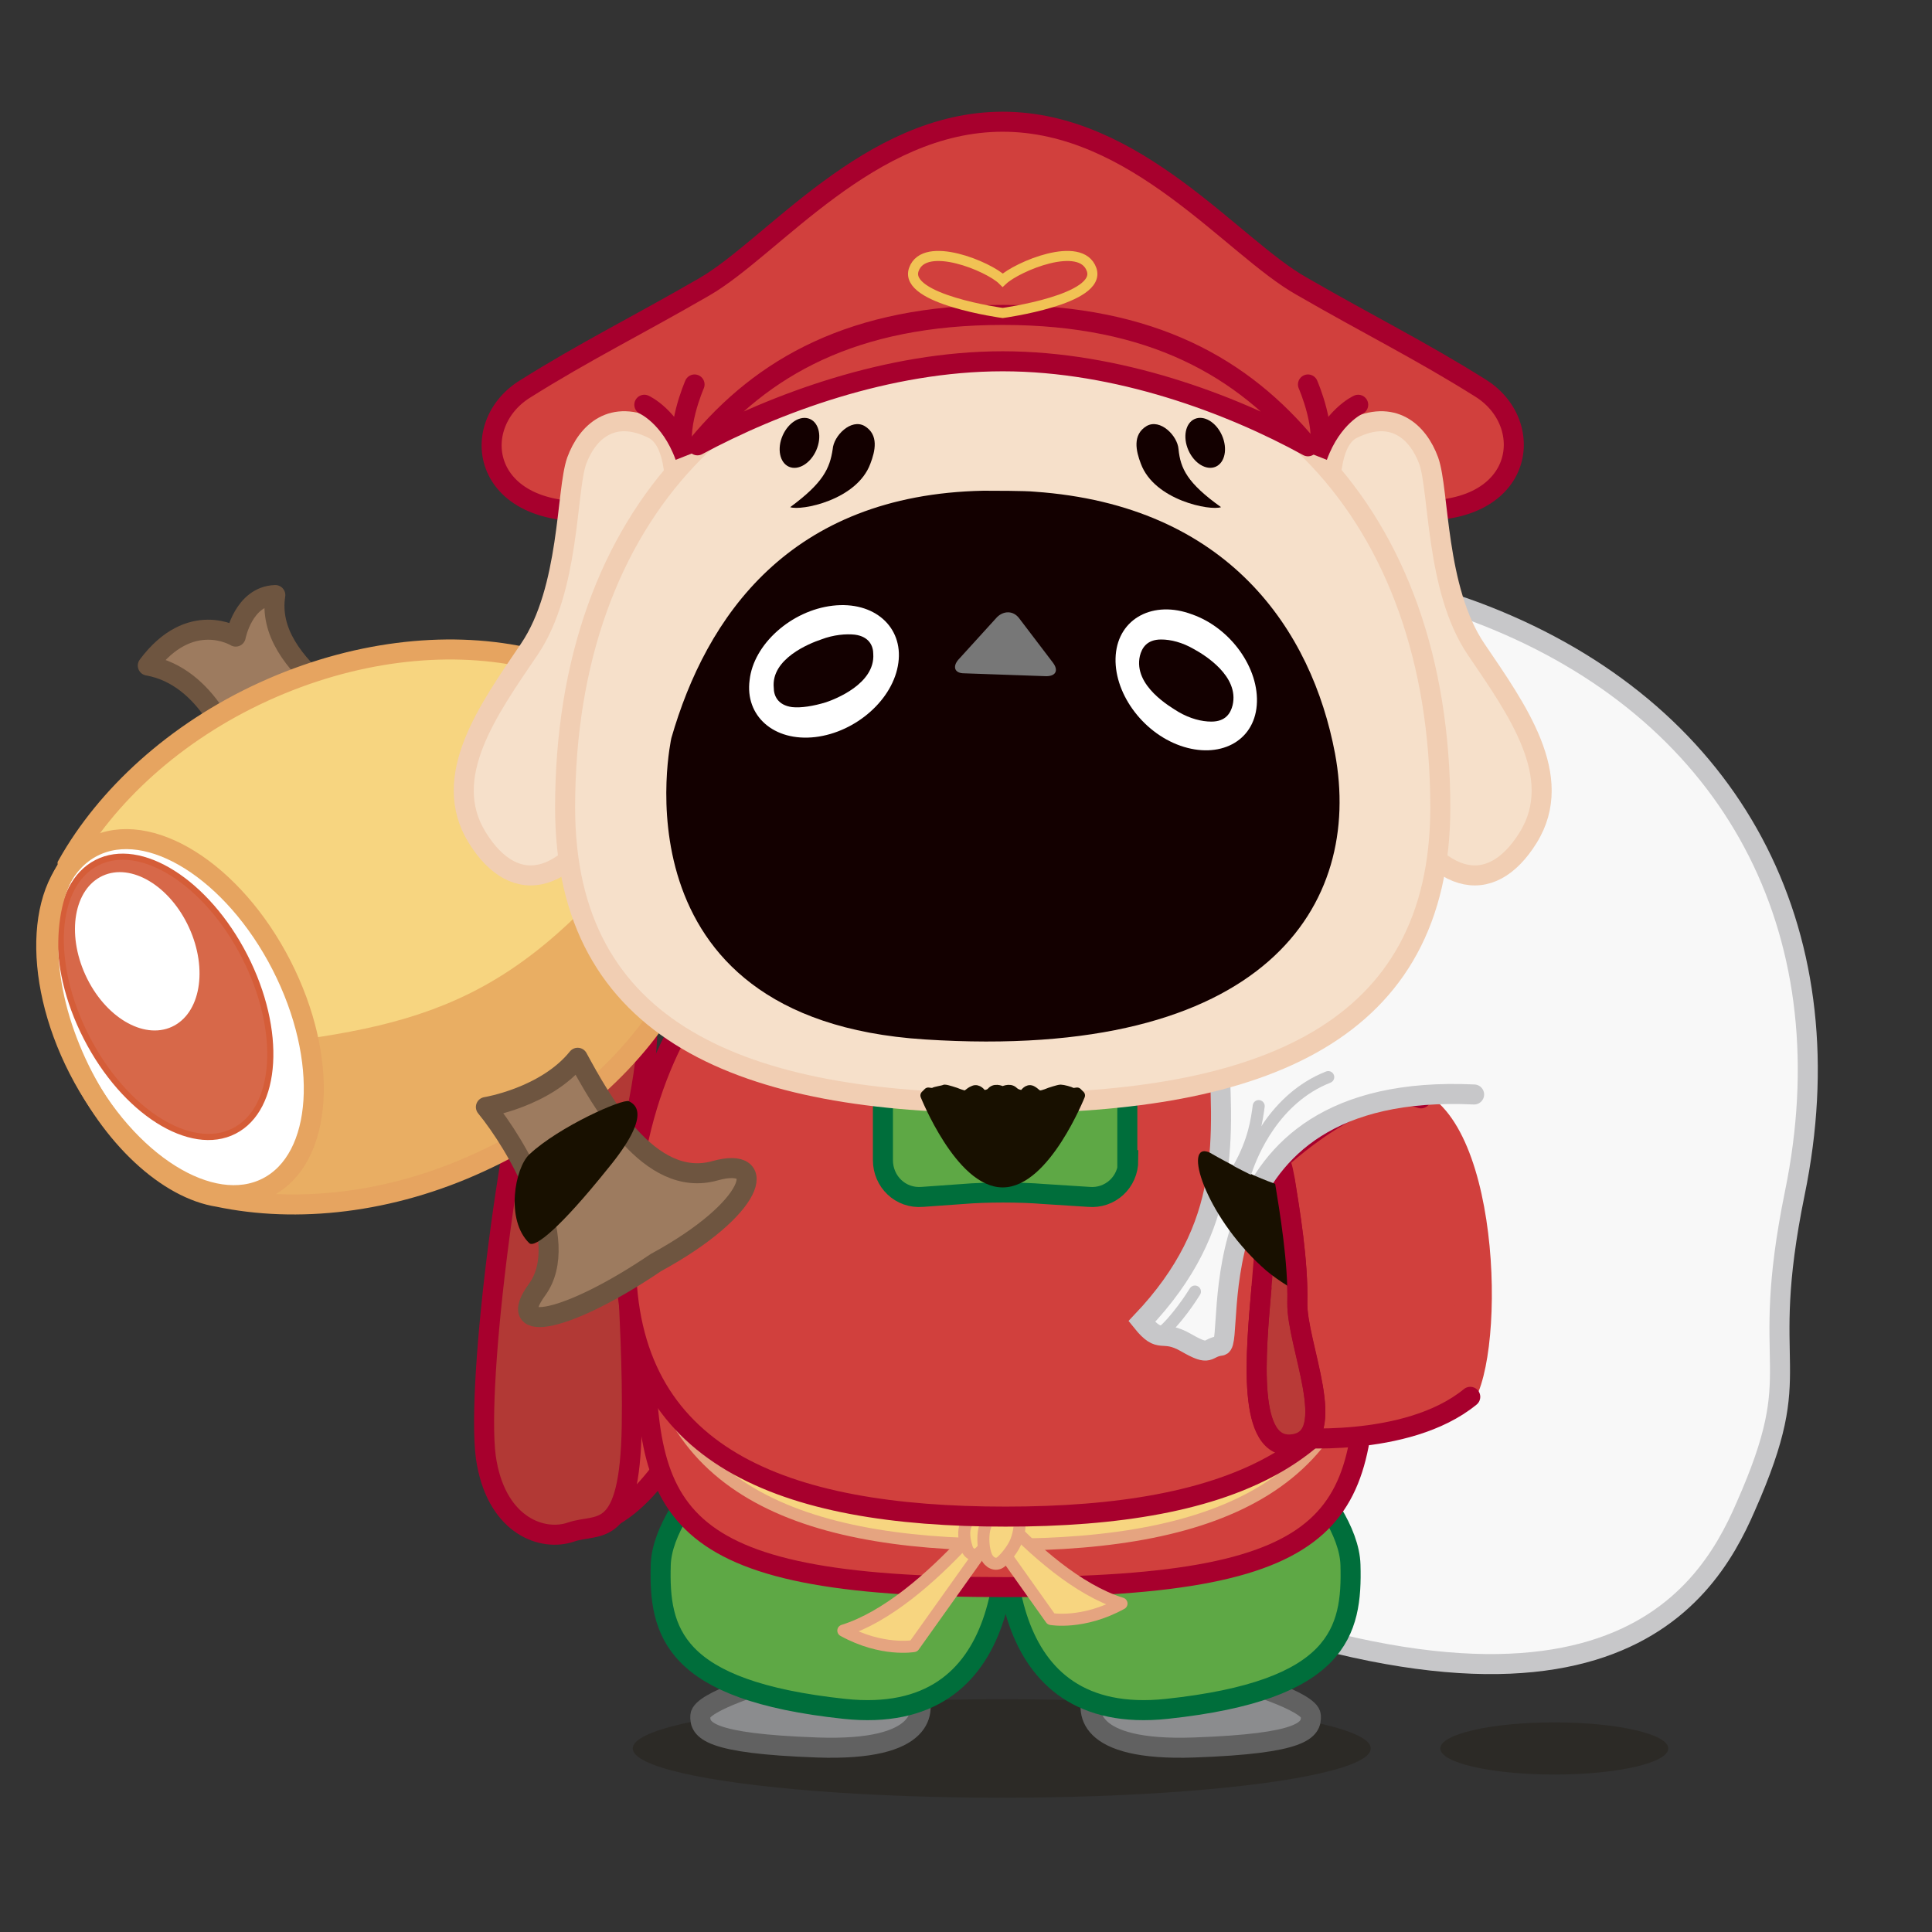 <?xml version="1.0" encoding="utf-8"?>
<!-- Generator: Adobe Illustrator 27.6.1, SVG Export Plug-In . SVG Version: 6.00 Build 0)  -->
<svg version="1.1" id="レイヤー_1" xmlns="http://www.w3.org/2000/svg" xmlns:xlink="http://www.w3.org/1999/xlink" x="0px"
	 y="0px" width="200px" height="200px" viewBox="0 0 200 200" style="enable-background:new 0 0 200 200;" xml:space="preserve">
<rect x="0" y="0" width="200" height="200" fill="#333333" stroke="none"/>
<style type="text/css">
	.st0{fill:none;}
	.st1{opacity:0.25;fill:#181000;}
	.st2{fill:#D1403D;stroke:#A7002D;stroke-width:2.073;stroke-linecap:round;stroke-linejoin:round;stroke-miterlimit:10;}
	.st3{fill:#B23935;stroke:#A7002D;stroke-width:2.073;stroke-miterlimit:10;}
	.st4{fill:#F8F8F8;stroke:#C7C7C9;stroke-width:2.073;stroke-miterlimit:10;}
	.st5{fill:#8B8C8E;stroke:#616161;stroke-width:2.073;stroke-miterlimit:10;}
	.st6{fill:#5EA845;stroke:#006E3B;stroke-width:2.074;stroke-miterlimit:10;}
	.st7{fill:#D1403D;stroke:#A7002D;stroke-width:2.073;stroke-miterlimit:10;}
	.st8{fill:#F7D580;stroke:#E5A480;stroke-width:1.244;stroke-linejoin:round;stroke-miterlimit:10;}
	.st9{fill:#F7D580;}
	.st10{fill:none;stroke:#E5A480;stroke-width:1.244;stroke-linejoin:round;stroke-miterlimit:10;}
	.st11{fill:#9D7B5F;stroke:#6E5540;stroke-width:2.073;stroke-linejoin:round;stroke-miterlimit:10;}
	.st12{fill:#E9AE63;}
	.st13{fill:#FFFFFF;stroke:#E6A460;stroke-width:2.073;stroke-miterlimit:10;}
	.st14{fill:#D76849;stroke:#D55D38;stroke-width:0.635;stroke-miterlimit:10;}
	.st15{fill:#FFFFFF;}
	.st16{fill:none;stroke:#E6A460;stroke-width:2.073;stroke-miterlimit:10;}
	.st17{fill:#5EA845;}
	.st18{fill:none;stroke:#006E3B;stroke-width:2.074;stroke-miterlimit:10;}
	.st19{fill:#D1403D;}
	.st20{fill:#D1403D;stroke:#A7002D;stroke-width:2.073;stroke-linejoin:round;stroke-miterlimit:10;}
	.st21{fill:#B93A37;stroke:#A7002D;stroke-width:2.073;stroke-miterlimit:10;}
	.st22{fill:#F8F8F8;stroke:#C7C7C9;stroke-width:2.073;stroke-linecap:round;stroke-miterlimit:10;}
	.st23{fill:#F6E0CA;stroke:#F1CEB3;stroke-width:2.073;stroke-miterlimit:10;}
	.st24{fill:#130000;}
	.st25{fill:none;stroke:#F1C254;stroke-width:1.042;stroke-miterlimit:10;}
	.st26{fill:#181000;stroke:#181000;stroke-width:1.042;stroke-linejoin:round;stroke-miterlimit:10;}
	.st27{fill:none;stroke:#A7002D;stroke-width:2.073;stroke-linecap:round;stroke-miterlimit:10;}
	.st28{clip-path:url(#SVGID_00000089558117609802723060000008970331171505075122_);fill:#181000;}
	.st29{fill:none;stroke:#A7002D;stroke-width:2.073;stroke-miterlimit:10;}
	.st30{fill:#181000;}
	.st31{fill:none;stroke:#C7C7C9;stroke-width:1.244;stroke-linecap:round;stroke-miterlimit:10;}
	.st32{fill:#777777;}
</style>
<rect class="st0" width="200" height="200"/>
<g>
	<ellipse class="st1" cx="103.7" cy="181" rx="38.2" ry="5.1"/>
	<ellipse class="st1" cx="160.9" cy="181" rx="11.8" ry="2.7"/>
	<g>
		<path class="st2" d="M60.7,158.2c3.3-1.1,5.5-2.9,8-6.3c2.5-3.4,5.6-16.1,5.6-16.1l-11.4-1.5c0,0-6.1,9.6-5.8,10.3
			C57.3,145.4,60.7,158.2,60.7,158.2"/>
		<path class="st3" d="M56.2,104.3c-3.8,13.5-7.1,40.7-5.8,47.2c1.2,6.5,5.8,8.1,8.7,7.1c2.9-1,6.1,1,6.3-11s-1.5-24,0-30.2
			c1.5-6.2,2.7-14.6,0-14.9S57.3,100.4,56.2,104.3z"/>
		<path class="st4" d="M113.5,161.4c51.5,22.7,63,4.3,67.2-5.4c6.6-14.9,1.2-13.4,5.1-32.5c5.4-26.3-5.7-48.3-29.7-58.8
			s-47.6-4-63.4,17.8c-11.5,15.7-14,10.7-20.6,25.7C67.9,117.9,62,138.7,113.5,161.4z"/>
		<g>
			<path class="st5" d="M79.9,174c0,0-7.3,2.1-7.4,3.6s0.8,2.9,12.1,3.3c11.3,0.4,11.3-3.8,10.3-5.9"/>
			<path class="st5" d="M128.3,174c0,0,7.3,2.1,7.4,3.6s-0.8,2.9-12.1,3.3c-11.3,0.4-11.3-3.8-10.3-5.9"/>
		</g>
		<path class="st6" d="M80,145.9c0,0-11.4,9.2-11.6,16.1s1.2,13,19,14.9s17.7-16.9,16.1-26.4"/>
		<path class="st6" d="M128.2,145.9c0,0,11.4,9.2,11.6,16.1s-1.2,13-19,14.9s-17.7-16.9-16.1-26.4"/>
		<path class="st7" d="M104.1,96.6c-22,0-37.3,15.3-37.3,40.6c0,19.3,1.7,27.1,37.3,27.1c36.1,0,37.3-7.7,37.3-27.1
			C141.4,111.9,126.1,96.6,104.1,96.6z"/>
		<path class="st8" d="M104.1,90.5c-22,0-37.3,16.1-37.3,42.8c0,20.4,15.3,26.6,37.3,26.6s37.3-6.3,37.3-26.6
			C141.4,106.6,126.1,90.5,104.1,90.5z"/>
		<path class="st8" d="M105.7,152.5c0,0-9.4,13.5-18.4,16.3c4,2.2,7.3,1.6,7.3,1.6l12.6-17.7"/>
		<path class="st8" d="M97.7,149.7c0,0,9.4,13.5,18.4,16.3c-4,2.2-7.3,1.6-7.3,1.6L96.3,150"/>
		<g>
			<path class="st9" d="M99.9,158.1c0.2-0.7,0.6-1.4,1-1.7c0.4-0.3,0.9-0.3,1.1-0.2s0.6,0.6,0.8,0.9c0.2,0.4,0.1,1.2-0.2,1.9
				c-0.3,0.7-0.9,1.5-1.3,1.8c-0.4,0.3-1,0.1-1.2-0.5S99.7,158.8,99.9,158.1z"/>
			<path class="st10" d="M99.9,158.1c0.2-0.7,0.6-1.4,1-1.7c0.4-0.3,0.9-0.3,1.1-0.2s0.6,0.6,0.8,0.9c0.2,0.4,0.1,1.2-0.2,1.9
				c-0.3,0.7-0.9,1.5-1.3,1.8c-0.4,0.3-1,0.1-1.2-0.5S99.7,158.8,99.9,158.1z"/>
		</g>
		<g>
			<path class="st9" d="M101.9,158.3c0.2-0.8,0.7-1.7,1.2-2c0.4-0.3,1-0.4,1.3-0.2s0.7,0.7,1,1.1s0.1,1.5-0.2,2.3
				c-0.3,0.8-1.1,1.8-1.6,2.2c-0.5,0.4-1.2,0.1-1.5-0.6C101.8,160.4,101.7,159.2,101.9,158.3z"/>
			<path class="st10" d="M101.9,158.3c0.2-0.8,0.7-1.7,1.2-2c0.4-0.3,1-0.4,1.3-0.2s0.7,0.7,1,1.1s0.1,1.5-0.2,2.3
				c-0.3,0.8-1.1,1.8-1.6,2.2c-0.5,0.4-1.2,0.1-1.5-0.6C101.8,160.4,101.7,159.2,101.9,158.3z"/>
		</g>
		<path class="st7" d="M104.1,87.6c-23.2,0-39.3,16.1-39.3,42.8c0,20.4,16.2,26.6,39.3,26.6s39.3-6.3,39.3-26.6
			C143.4,103.7,127.3,87.6,104.1,87.6z"/>
		<g>
			<path class="st11" d="M24.1,77.6c0,0-2.5-7.6-8.8-8.7c4.4-5.9,9.1-3,9.1-3s0.8-4.2,4.1-4.3c-0.6,3.8,1.9,7,5.2,9.8"/>
			<path class="st9" d="M69.2,81.9c-3.6-7.9-9.7-13.3-15-13.9c-8.1-1.7-17.7-0.6-26.9,3.6c-9.2,4.2-16.3,10.8-20.3,17.9
				C7,89.7,7,89.7,7,89.8c-2.9,4.5-2.7,12.4,0.9,20.2c3.6,7.8,9.5,13.1,14.7,13.9c8.1,1.7,17.8,0.7,27.1-3.6
				c9.2-4.2,16.3-10.8,20.3-18C73,97.9,72.8,89.8,69.2,81.9z"/>
			<path class="st12" d="M22.6,123.9c8.1,1.7,17.8,0.7,27.1-3.6c9.2-4.2,16.3-10.8,20.3-18c2.8-4.2,2.8-11.7-0.3-19.3
				c-14.6,19.8-24.1,23.1-43.3,25.2c0,0-7.4,5.9-12.9,10.3C16.4,121.5,19.6,123.5,22.6,123.9z"/>
			
				<ellipse transform="matrix(0.89 -0.456 0.456 0.89 -45.934 20.06)" class="st13" cx="18.6" cy="105.3" rx="11.8" ry="19.8"/>
			
				<ellipse transform="matrix(0.89 -0.456 0.456 0.89 -45.142 19.141)" class="st14" cx="17.1" cy="103.2" rx="9.2" ry="15.6"/>
			
				<ellipse transform="matrix(0.909 -0.416 0.416 0.909 -39.676 14.85)" class="st15" cx="14.2" cy="98.5" rx="5.9" ry="8.6"/>
			<path class="st16" d="M69.2,81.9c-3.6-7.9-9.7-13.3-15-13.9c-8.1-1.7-17.7-0.6-26.9,3.6c-9.2,4.2-16.3,10.8-20.3,17.9
				C7,89.7,7,89.7,7,89.8c-2.9,4.5-2.7,12.4,0.9,20.2c3.6,7.8,9.5,13.1,14.7,13.9c8.1,1.7,17.8,0.7,27.1-3.6
				c9.2-4.2,16.3-10.8,20.3-18C73,97.9,72.8,89.8,69.2,81.9z"/>
			<path class="st11" d="M50.3,114.6c3.2,3.9,9,13.8,5.3,18.9c-3.5,4.8,3.3,3.3,12.3-2.8c10.3-5.6,11.8-11.1,6.1-9.5
				c-6.8,1.9-11.8-7.3-14.2-11.7C56.5,113.6,50.3,114.6,50.3,114.6z"/>
		</g>
		<g>
			<path class="st17" d="M116.8,120.1c0,2.3-1.9,4-4.1,3.8l-4.7-0.3c-2.3-0.2-6-0.2-8.3,0l-4.2,0.3c-2.3,0.2-4.1-1.6-4.1-3.8v-11.8
				c0-2.3,1.9-4.1,4.1-4.1h17.1c2.3,0,4.1,1.9,4.1,4.1V120.1z"/>
			<path class="st18" d="M116.8,120.1c0,2.3-1.9,4-4.1,3.8l-4.7-0.3c-2.3-0.2-6-0.2-8.3,0l-4.2,0.3c-2.3,0.2-4.1-1.6-4.1-3.8v-11.8
				c0-2.3,1.9-4.1,4.1-4.1h17.1c2.3,0,4.1,1.9,4.1,4.1V120.1z"/>
		</g>
		<path class="st19" d="M146.7,112.8c9,3.2,9.2,29,5.4,32.9"/>
		<path class="st2" d="M152.2,144.6c-6.6,5.4-18.8,4.2-18.8,4.2l-1.2-28.5c0,0,9.1-8.7,14.9-6.6"/>
		<path class="st20" d="M152.2,117.6"/>
		<path class="st21" d="M131.3,122.4c0,0-0.1,3.7-0.7,10.7c-0.6,7-1.6,17.1,3.3,16.4s0.3-10.4,0.4-14.7s-0.8-9.6-1.3-12.7
			C132.5,119.3,132.2,119.7,131.3,122.4z"/>
		<path class="st22" d="M126.9,98c0,0.3-0.8,9.3-0.8,9.5c0.5,10.4,1.5,19.4-7.9,29.3c2,2.5,2,0.7,4.6,2.2c2.6,1.5,2,0.5,3.6,0.3
			s-3.5-27.4,26.2-26"/>
		<g>
			<path class="st0" d="M138.2,81.7c-2.4-12.7-11-25.7-31.1-27.1c-0.9-0.1-4.4-0.1-5.3-0.1C81.7,54.8,73.1,67.5,69.5,80
				c0,0-6.5,29.1,26.2,31.2C131.1,113.5,141.1,97.3,138.2,81.7z"/>
			<g>
				<path class="st0" d="M77.6,74.1c-0.5,3.7,2.5,6.4,6.8,5.9c4.2-0.5,8.1-3.9,8.6-7.7c0.5-3.7-2.5-6.4-6.8-5.9
					C81.9,66.9,78,70.3,77.6,74.1z"/>
				<path class="st0" d="M85,69.8c1.3-0.5,2.6-0.6,3.5-0.5c1.5,0.2,1.9,1.2,1.9,2c0.2,3.1-4,4.7-4.9,5c-1.3,0.4-2.6,0.6-3.5,0.5
					c-1.5-0.2-1.9-1.2-1.9-2C79.8,71.8,83.8,70.3,85,69.8z"/>
			</g>
			<g>
				<path class="st0" d="M130.1,76.6c-0.3,3.8-3.9,5.6-7.9,4.2c-4-1.4-7-5.6-6.7-9.4c0.3-3.8,3.9-5.7,7.9-4.2
					C127.4,68.7,130.4,72.9,130.1,76.6z"/>
				<path class="st0" d="M123.6,70.8c-1.2-0.7-2.4-1-3.4-1c-1.5,0-2,0.9-2.2,1.7c-0.7,3.1,3.2,5.3,4,5.8c1.2,0.7,2.4,1,3.4,1
					c1.5,0,2-0.9,2.2-1.7C128.3,73.6,124.7,71.4,123.6,70.8z"/>
			</g>
			<g>
				<path class="st0" d="M99.8,73.4c-1,0-1.2-0.7-0.6-1.4l4-4.4c0.7-0.7,1.7-0.7,2.3,0.1l3.5,4.6c0.6,0.8,0.3,1.4-0.7,1.4L99.8,73.4
					z"/>
			</g>
		</g>
		<g>
			<path class="st7" d="M103.8,42.7c0,0,26.7,7.9,40.3,9.9s15.4-8.5,9.2-12.4s-11.5-6.5-18.6-10.6c-7.1-4-17.1-17-30.9-17
				S80,25.6,72.9,29.7s-12.4,6.7-18.6,10.6s-4.4,14.3,9.2,12.4S103.8,42.7,103.8,42.7z"/>
			<g>
				<path class="st23" d="M140.1,66.1c-1.8-6.8-4.3-19.6-0.1-21.7s6.8,0.3,7.9,3.3c1.1,3.1,0.7,13.3,4.9,19.5s9.3,13.2,5.4,19.5
					c-3.9,6.3-9.7,5.3-14.7-5.1C138.4,71.1,140.1,66.1,140.1,66.1z"/>
				<path class="st23" d="M67.5,66.1c1.8-6.8,4.3-19.6,0.1-21.7s-6.8,0.3-7.9,3.3c-1.1,3.1-0.7,13.3-4.9,19.5s-9.3,13.2-5.4,19.5
					s9.7,5.3,14.7-5.1S67.5,66.1,67.5,66.1z"/>
			</g>
			<path class="st23" d="M103.8,34.4c-26.7,0-45.3,18.6-45.3,49.2c0,23.4,18.6,30.6,45.3,30.6s45.3-7.2,45.3-30.6
				C149.1,52.9,130.5,34.4,103.8,34.4z"/>
			<path class="st20" d="M103.8,37.4c11.9,0,23.6,4.4,31.6,8.8c-6.7-8.1-16.1-13.6-31.6-13.6S78.9,38,72.2,46.1
				C80.2,41.8,91.9,37.4,103.8,37.4z"/>
			<ellipse transform="matrix(0.915 -0.403 0.403 0.915 -7.887 54.23)" class="st24" cx="124.8" cy="45.8" rx="1.9" ry="2.7"/>
			<ellipse transform="matrix(0.403 -0.915 0.915 0.403 7.485 103.151)" class="st24" cx="82.8" cy="45.8" rx="2.7" ry="1.9"/>
			<g>
				<path class="st24" d="M86.2,46.5c0.1-1.4,1.9-3.2,3.3-2.4c1.5,0.9,1.1,2.6,0.6,3.9c-1.4,3.8-7.2,4.9-8.3,4.5
					C85.2,50,85.9,48.5,86.2,46.5z"/>
				<path class="st24" d="M122,46.5c-0.1-1.4-1.9-3.2-3.3-2.4c-1.5,0.9-1.1,2.6-0.6,3.9c1.4,3.8,7.2,4.9,8.3,4.5
					C122.9,50,122.2,48.5,122,46.5z"/>
			</g>
			<path class="st25" d="M103.8,32.4c0,0,10.3-1.4,9.2-4.5s-7.7-0.3-9.2,1.1c-1.4-1.4-8.1-4.2-9.2-1.1S103.8,32.4,103.8,32.4z"/>
			<path class="st26" d="M103.8,113c0,0,0.7-0.4,1.1,0c0.4,0.4,1.1,0.4,1.1,0.3c0.1-0.1,0.4-0.6,0.8-0.4s0.5,0.5,0.9,0.5
				c0.3,0,1-0.3,1-0.3s0.9-0.3,1.1-0.3c0.2,0,1,0.2,1.1,0.3c0.1,0.1,0.6,0,0.6,0l0.3,0.3c0,0-3.6,9-8,9s-8-9-8-9l0.3-0.3
				c0,0,0.5,0.1,0.6,0c0.1-0.1,0.9-0.2,1.1-0.3c0.2,0,1.1,0.3,1.1,0.3s0.7,0.3,1,0.3c0.3,0,0.4-0.3,0.9-0.5c0.4-0.2,0.8,0.3,0.8,0.4
				c0.1,0.1,0.8,0.1,1.1-0.3C103.1,112.6,103.8,113,103.8,113z"/>
			<path class="st27" d="M71.9,39.8c0,0-2.1,4.8-1,7.4c-1.5-4.1-4.2-5.3-4.2-5.3"/>
			<path class="st27" d="M135.4,39.8c0,0,2.1,4.8,1,7.4c1.5-4.1,4.2-5.3,4.2-5.3"/>
		</g>
		<g>
			<defs>
				<polygon id="SVGID_1_" points="134.4,135.5 122.2,135.5 122.2,116 132.7,116 				"/>
			</defs>
			<clipPath id="SVGID_00000183232683277257789070000009518864094331396797_">
				<use xlink:href="#SVGID_1_"  style="overflow:visible;"/>
			</clipPath>
			<path style="clip-path:url(#SVGID_00000183232683277257789070000009518864094331396797_);fill:#181000;" d="M136.2,123.6
				c-3-0.4-6.5-1.7-11-4.3c-2.8-1.2-0.5,6.4,5.4,11.8c2.3,2.2,7.1,4.4,7.1,4.4"/>
		</g>
		<path class="st29" d="M130.6,133.2c-0.6,7-1.6,17.1,3.3,16.4s0.3-10.4,0.4-14.7s-0.8-9.6-1.3-12.7"/>
		<path class="st30" d="M54.8,128.7c0.6,0.5,3.2-1.6,8.1-7.7c4.7-5.7,2.8-6.7,2.2-7c-0.6-0.3-7.2,2.6-10.3,5.5
			C53.3,120.9,52.3,126.3,54.8,128.7z"/>
		<path class="st31" d="M120.2,138c1.5-1.2,3.2-3.8,3.5-4.3"/>
		<path class="st31" d="M128.3,120.8c1.5-2.7,1.8-4.8,2-6.3"/>
		<path class="st31" d="M129,121.2c0.6-1.8,2.9-7.5,8.5-9.7"/>
		<path class="st30" d="M127.5,120.6c0.2,0.1,1.9,1,2.2,1.1s-1.4,0.6-1.4,0.6l-1.4-0.7l0.1-0.7L127.5,120.6z"/>
		<g>
			<path class="st24" d="M138.2,78c-2.4-12.7-11-25.7-31.1-27.1c-0.9-0.1-4.4-0.1-5.3-0.1c-20.1,0.4-28.7,13.1-32.3,25.6
				c0,0-6.5,29.1,26.2,31.2C131.1,109.9,141.1,93.6,138.2,78z"/>
			<g>
				<path class="st15" d="M77.6,70.4c-0.5,3.7,2.5,6.4,6.8,5.9c4.2-0.5,8.1-3.9,8.6-7.7c0.5-3.7-2.5-6.4-6.8-5.9
					C81.9,63.2,78,66.7,77.6,70.4z"/>
				<path class="st24" d="M85,66.2c1.3-0.5,2.6-0.6,3.5-0.5c1.5,0.2,1.9,1.2,1.9,2c0.2,3.1-4,4.7-4.9,5c-1.3,0.4-2.6,0.6-3.5,0.5
					c-1.5-0.2-1.9-1.2-1.9-2C79.8,68.2,83.8,66.6,85,66.2z"/>
			</g>
			<g>
				<path class="st15" d="M130.1,73c-0.3,3.8-3.9,5.6-7.9,4.2c-4-1.4-7-5.6-6.7-9.4c0.3-3.8,3.9-5.7,7.9-4.2
					C127.4,65,130.4,69.2,130.1,73z"/>
				<path class="st24" d="M123.6,67.2c-1.2-0.7-2.4-1-3.4-1c-1.5,0-2,0.9-2.2,1.7c-0.7,3.1,3.2,5.3,4,5.8c1.2,0.7,2.4,1,3.4,1
					c1.5,0,2-0.9,2.2-1.7C128.3,70,124.7,67.8,123.6,67.2z"/>
			</g>
			<g>
				<path class="st32" d="M99.8,69.7c-1,0-1.2-0.7-0.6-1.4l4-4.4c0.7-0.7,1.7-0.7,2.3,0.1l3.5,4.6c0.6,0.8,0.3,1.4-0.7,1.4
					L99.8,69.7z"/>
			</g>
		</g>
	</g>
</g>
</svg>
